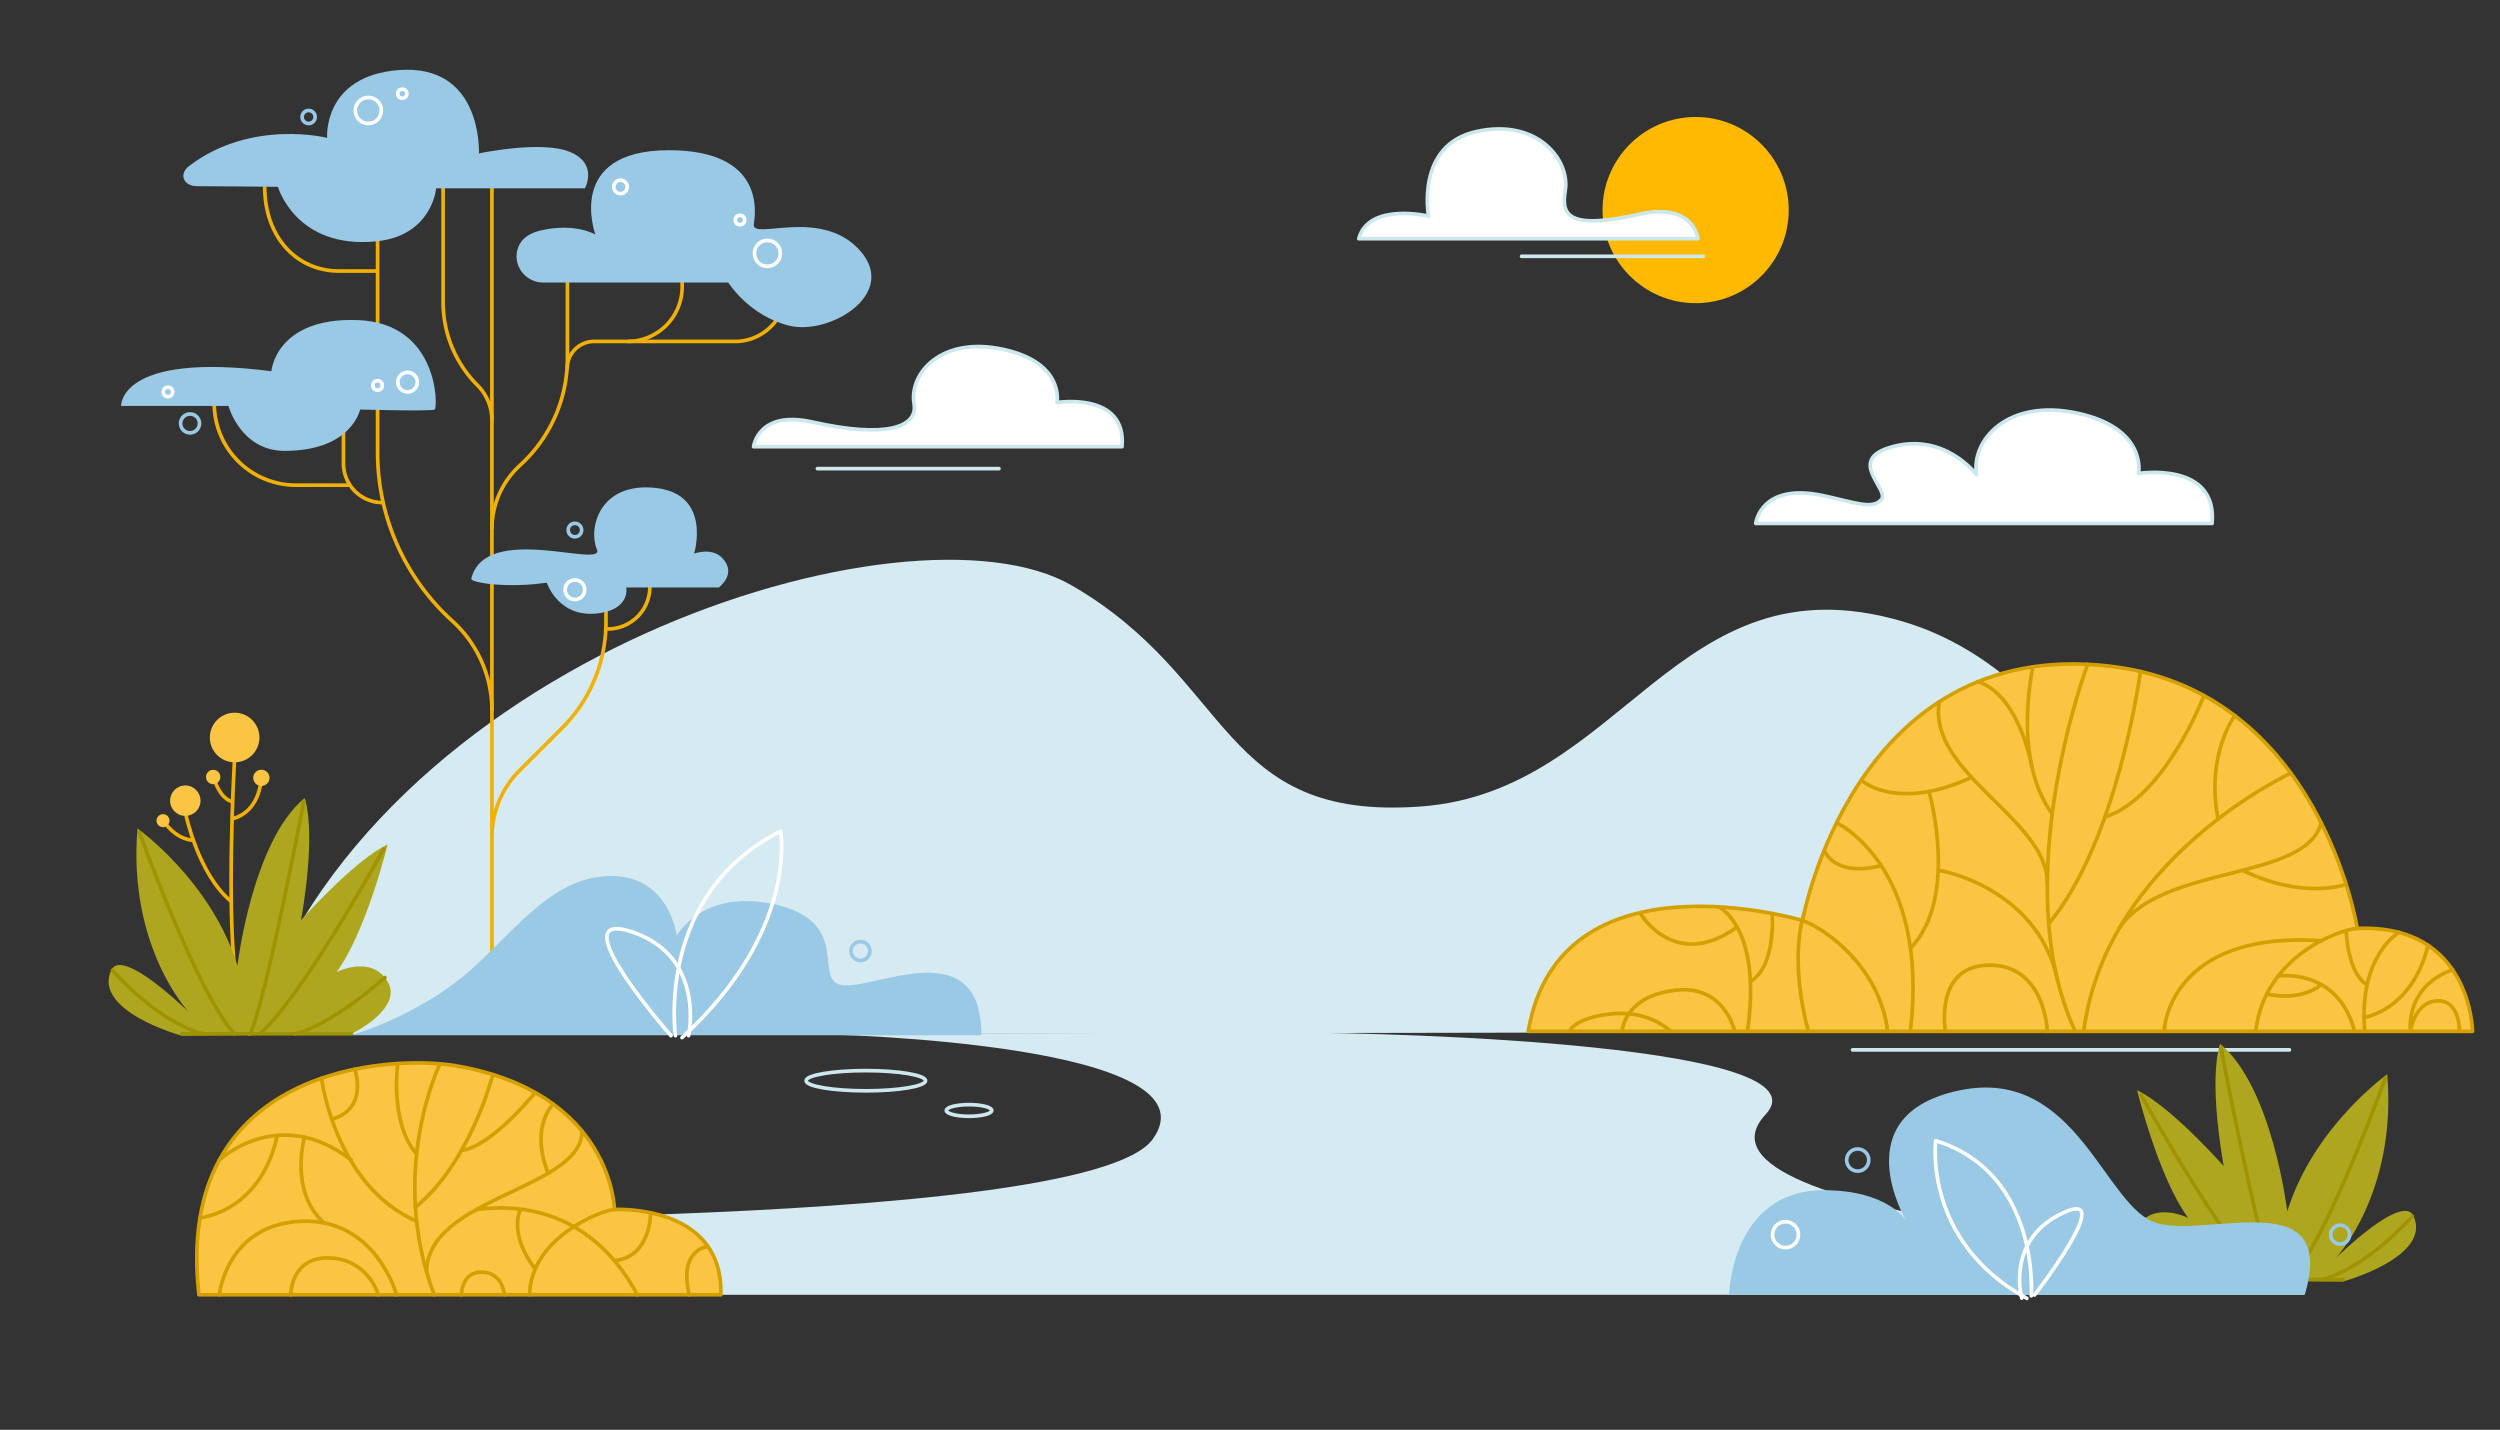 <svg id="Layer_1" data-name="Layer 1" xmlns="http://www.w3.org/2000/svg" viewBox="0 0 2044 1169"><rect x="0" y="0" width="2044" height="1169" fill="#333333" stroke="none"/><defs><style>.cls-1{fill:#d6eaf2;}.cls-10,.cls-12,.cls-2,.cls-4,.cls-5,.cls-6{fill:none;}.cls-2{stroke:#f1b104;stroke-miterlimit:10;}.cls-10,.cls-12,.cls-2,.cls-4,.cls-5,.cls-6,.cls-7{stroke-width:3px;}.cls-3{fill:#99c9e5;}.cls-4{stroke:#fff;}.cls-10,.cls-12,.cls-4,.cls-5,.cls-6,.cls-7{stroke-linecap:round;stroke-linejoin:round;}.cls-5{stroke:#99c9e5;}.cls-6,.cls-7{stroke:#cde8ec;}.cls-7{fill:#fff;}.cls-8{fill:#ffba00;}.cls-9{fill:#f9c543;}.cls-10{stroke:#d3a000;}.cls-11{fill:#aea61f;}.cls-12{stroke:#9f9300;}</style></defs><path id="HILL" class="cls-1" d="M204.1,846.22C301.74,538.49,743.4,401.75,876.36,478.7s120,193.06,285.64,180.66,208-204.64,392.35-151.65,249.8,335.51,249.8,335.51"/><g id="TREE"><line class="cls-2" x1="402.2" y1="153.03" x2="402.2" y2="839.51"/><path class="cls-2" d="M557.73,230.5v4a44.65,44.65,0,0,1-44.65,44.65H485.75a22,22,0,0,0-22,22"/><path class="cls-2" d="M513.08,279.18h87.8A41.64,41.64,0,0,0,634.59,262"/><path class="cls-2" d="M362.29,153v94.13A95.92,95.92,0,0,0,390.38,315h0a40.35,40.35,0,0,1,11.82,28.54"/><path class="cls-2" d="M463.93,230.5v62.33a118.37,118.37,0,0,1-37.87,86.79l-1.37,1.27a70.28,70.28,0,0,0-22.49,51.53"/><path class="cls-2" d="M308.72,196.52V369.93a185.91,185.91,0,0,0,61.06,137.75h0a98.69,98.69,0,0,1,32.42,73.14"/><path class="cls-2" d="M216.41,152.45c0,42.68,27.17,69.15,60.69,69.15h31.62"/><path class="cls-2" d="M280.82,334.38v44.56a32,32,0,0,0,32,32h.47"/><path class="cls-2" d="M286.19,396.69H242.05a66.89,66.89,0,0,1-66.89-66.89"/><path class="cls-2" d="M495.44,486.93v21.83a122.12,122.12,0,0,1-35.77,86.35L424.74,630a77,77,0,0,0-22.54,54.41"/><path class="cls-2" d="M531.31,479.86a34.37,34.37,0,0,1-34.37,34.37h-1.63"/><path class="cls-3" d="M512,480.31H587.7s15.65-11.46,2.37-24.53c-8.61-8.47-22.55-3.13-22.55-3.13s14.83-48.67-31.46-53.72S480.85,432.47,488,449.09s-91-22.78-102.69,24c-.89,3.56,31.16,8,61.73,3.26,0,0,9.79,30.57,44.26,24.78C515.49,497.11,512,480.31,512,480.31Z"/><path class="cls-3" d="M186.76,331.91H99s-1.78-44.42,122.87-28.4c0,0,3.52-44.06,70.29-41.83s65.93,71.51,63.26,73.14-61,0-61,0-6.8,33.82-61.71,33.82C196.83,368.64,186.76,331.91,186.76,331.91Z"/><path class="cls-3" d="M595.41,231H444.07c-13.63,0-24.13-12.49-21.27-25.82,1.56-7.29,6.88-14,19.92-16.92,28-6.23,44.07,3.49,44.07,3.49s-25.39-68.89,60.1-68.93c79.24,0,70.64,52.12,69.45,60.54C614.41,197,671,169.07,703,204.68s-24.82,69.75-57.77,61.59S595.41,231,595.41,231Z"/><path class="cls-3" d="M356.59,154H478.18s11.25-20-12.12-29.75-74.49,1.18-74.49,1.18S395,52.12,326.15,57.28c-62.48,4.68-58.69,55.44-58.69,55.44S205.6,97,154.67,135.66c-8.73,6.64-4.67,16.55,6.3,16.55,14.42,0,66.27.55,66.27.55s14.65,51,80.15,44.58C353.44,192.84,356.59,154,356.59,154Z"/><circle class="cls-4" cx="507.32" cy="152.81" r="5.5"/><circle class="cls-5" cx="252.33" cy="95.65" r="5.33"/><circle class="cls-5" cx="155.38" cy="346.19" r="7.73"/><circle class="cls-5" cx="470.05" cy="433.38" r="5.5"/><circle class="cls-4" cx="301.13" cy="90.32" r="10.66"/><circle class="cls-4" cx="627.41" cy="207.14" r="10.61"/><circle class="cls-4" cx="333.23" cy="312.46" r="8"/><circle class="cls-4" cx="470.05" cy="482.17" r="8"/><circle class="cls-4" cx="328.9" cy="76.6" r="3.73"/><circle class="cls-4" cx="604.97" cy="179.89" r="3.85"/><circle class="cls-4" cx="308.72" cy="315.12" r="3.85"/><circle class="cls-4" cx="137.35" cy="320.46" r="3.85"/></g><g id="WAY"><path id="WAY-2" data-name="WAY" class="cls-1" d="M658,845.38c34,0,339.67,9.15,284.48,86s-753.52,65-753.52,65v62.23H1884l-21-28.74S1362.38,998,1443.51,911.26c53.07-56.73-297.22-67-388.51-67S658,845.38,658,845.38Z"/><ellipse class="cls-6" cx="707.9" cy="883.59" rx="48.83" ry="8.26"/><ellipse class="cls-6" cx="792.29" cy="907.92" rx="18.58" ry="4.76"/><line class="cls-7" x1="1514.64" y1="858.37" x2="1871.83" y2="858.37"/></g><g id="CLOUDS_SUN" data-name="CLOUDS &amp; SUN"><circle class="cls-8" cx="1386.35" cy="171.76" r="76.1"/><path class="cls-7" d="M1490.08,405.13c-50.8-10.67-54.59,22.83-54.59,22.83h373.12c4.59-51.17-60.15-40.87-60.15-40.87s7.54-36.69-49.68-49.19-87.48,22-82.72,50.3c0,0-26.83-36.28-71.6-22.13-34.42,10.88.9,34.2-6.34,42.46C1530.67,417,1515.88,410.55,1490.08,405.13Z"/><path class="cls-7" d="M917.34,365.23H616.12s3.49-30.2,48.21-20.16c60.1,13.49,86.24,4.36,83-15-4.2-25,22.51-55.44,73-44.4s43.87,43.43,43.87,43.43S921.39,320,917.34,365.23Z"/><line class="cls-7" x1="668.31" y1="383.17" x2="816.74" y2="383.17"/><path class="cls-7" d="M1110.93,195.15h277.36s-3.46-30-47.86-20c-59.68,13.39-63.91,0-60.68-19.2,4.17-24.8-22.36-59.39-72.52-48.44S1168,176.7,1168,176.7,1119,165.17,1110.93,195.15Z"/><line class="cls-7" x1="1244.05" y1="209.57" x2="1392.48" y2="209.57"/></g><g id="PLANTS"><path class="cls-9" d="M2021.54,843.24s-1-88.3-94.25-84.13c0,0-30.29-194.72-202.71-214.5-209.72-24.06-250.76,208-250.76,208S1275,693.22,1249.49,843.24Z"/><path class="cls-10" d="M2021.54,843.24s-1-88.3-94.25-84.13c0,0-30.29-194.72-202.71-214.5-209.72-24.06-250.76,208-250.76,208S1275,693.22,1249.49,843.24Z"/><path class="cls-10" d="M1706.83,543.16s-66.89,178-10.1,300.08"/><path class="cls-10" d="M1750,549s-18.1,137.95-75,206.29"/><path class="cls-10" d="M1662.19,545.19s-17.49,75.07,15.69,120.22"/><path class="cls-10" d="M1801.92,568.7s-31.79,83.81-81,99.3"/><path class="cls-10" d="M1873,632.11s-151.31,70-169.36,211.13"/><path class="cls-10" d="M1827.26,585.15s-23.91,30.82-13.8,84.48"/><path class="cls-10" d="M1732.81,758.76c35-52.45,152.65-38,165-86.09"/><path class="cls-10" d="M1918.23,723.07s-35.27,12.86-84.6-11.5"/><path class="cls-10" d="M1927.29,759.11c-15.08.81-76.11,23.1-83,84.13"/><path class="cls-10" d="M1961.39,762.33s-33.26,18.82-28,80.91"/><path class="cls-10" d="M1985,772.77s-8.12,48.2-52.14,59.34"/><path class="cls-10" d="M1918.23,760.84s1,35.24,17.18,44.27"/><path class="cls-10" d="M1862.66,798s48.79-7.28,62.44,45.26"/><path class="cls-10" d="M1853.29,812.72s26.33,6.81,44.48-7.61"/><path class="cls-10" d="M2005.34,793s-36.34,9.37-34.75,50.23c0,0,3.72-24.41,22.29-24.94s18,24.94,18,24.94"/><path class="cls-10" d="M1673.87,721.7c0-52.07-98.15-89.59-88.32-147.93"/><path class="cls-10" d="M1521.7,637.91S1550,664.1,1612,635.58"/><path class="cls-10" d="M1616.91,557.44s30.75,4.74,44.48,69.95"/><path class="cls-10" d="M1501.61,672.67s76.23,35.23,60.31,170.57"/><path class="cls-10" d="M1577.31,647.73s24.59,86.16-15.3,127.57"/><path class="cls-10" d="M1491.47,695.22s7.89,22.4,46.6,12.5"/><path class="cls-10" d="M1590.58,843.24s-9.55-54.13,36.09-54.13,47.2,54.13,47.2,54.13"/><path class="cls-10" d="M1584.81,711.57c15.33,2.17,82.88,21.53,97.4,89.61"/><path class="cls-10" d="M1473.82,752.66c17.65,6.1,63.16,37.51,69.53,90.58"/><path class="cls-10" d="M1478.6,843.24s-16.58-54.64-3.25-97.79"/><path class="cls-10" d="M1405.34,741.5s35.57,16.82,23.37,101.74"/><path class="cls-10" d="M1448.93,746.9s3.45,42.86-17.67,55.54"/><path class="cls-10" d="M1769.44,843.24c.53-14.86,15.17-81.82,128.33-74.08"/><path class="cls-10" d="M1341.13,746.9s28.21,47.84,79.12,11.06"/><path class="cls-10" d="M1366.08,843.24s-17.52-17.51-48.3-14.33-34.5,14.33-34.5,14.33"/><path class="cls-10" d="M1418.3,843.24s-8.17-38.92-49.57-33.52-42.46,33.52-42.46,33.52"/><path class="cls-9" d="M162.65,1058.58H589.37c2.12-74.66-87-69.71-87-69.71s-1.44-95.41-129.5-117.47C319.41,862.2,141.42,871.27,162.65,1058.58Z"/><path class="cls-10" d="M162.65,1058.58H589.37c2.12-74.66-87-69.71-87-69.71s-1.44-95.41-129.5-117.47C319.41,862.2,141.42,871.27,162.65,1058.58Z"/><path class="cls-10" d="M359.76,869.78s-43,87.42-4.8,188.8"/><path class="cls-10" d="M325.23,869.53s-6.92,48.51,15.38,73.93"/><path class="cls-10" d="M402.92,878.55S384.81,950.41,339.63,987"/><path class="cls-10" d="M437.55,893.24s-35.38,44.17-60.31,47.43"/><path class="cls-10" d="M262.86,881.58s10.87,87.62,77.75,116.92"/><path class="cls-10" d="M179.33,948.45s48.6-45.9,107.87,0"/><path class="cls-10" d="M348.81,1040.09c0-61.36,126.54-67.42,127.11-115.22"/><path class="cls-10" d="M452.34,902.72S433,920.5,448.13,959.29"/><path class="cls-10" d="M502.33,988.87c-11,.71-68.29,23-69.35,69.71"/><path class="cls-10" d="M521.08,1058.58c-4.78-8-39.53-81.56-131.49-69.71"/><path class="cls-10" d="M531.94,991.55s.46,36.26-29.61,39.17"/><path class="cls-10" d="M425.55,988.87s-10.49,18.81,12,48.77"/><path class="cls-10" d="M377.24,1058.58s0-18.93,17-18.49,18.14,18.49,18.14,18.49"/><path class="cls-10" d="M324.22,1058.58s-17-62.85-78.06-60.08-66.83,60.08-66.83,60.08"/><path class="cls-10" d="M309.31,1058.58s-8-28.86-39.8-30.09-31.85,30.09-31.85,30.09"/><path class="cls-10" d="M249,929.78s-12.92,43.61,15.74,70"/><path class="cls-10" d="M226.55,928.32s-8.28,57.41-63.07,67.56"/><path class="cls-10" d="M290.05,874.18s11.69,32.32-18.82,40.88"/><path class="cls-10" d="M578.88,1019.15s-24.36,1.74-15.34,39.43"/><path class="cls-3" d="M287.2,846.44s57.32-16.27,100.49-55.9c36.89-33.87,66.52-75,113.22-74.31s52.37,48.83,52.37,48.83,21.93-40.33,83.5-24.77,25.48,63.86,53.78,65.38,111.81-42.73,111.81,40.77Z"/><path class="cls-4" d="M557.61,848.36c95.62-87.52,80.61-168.73,80.61-168.73-103,52.07-85.94,167.16-85.94,167.16"/><path class="cls-4" d="M563,846.79s14.23-64.72-46.27-84.89,31.89,84.89,31.89,84.89"/><circle class="cls-5" cx="703.5" cy="777.57" r="7.73"/><path class="cls-2" d="M191.67,622.21s-7.49,131.84,2.47,188.59"/><path class="cls-2" d="M213.31,638.92s-1.47,24.74-23,30.4"/><path class="cls-2" d="M152,666.21S162.21,715,189,737"/><path class="cls-2" d="M134.35,672.22s9.31,14.07,23.76,14.82"/><path class="cls-2" d="M175.37,637.61s4.47,15.66,14.86,17.85"/><circle class="cls-9" cx="191.84" cy="602.99" r="20.28"/><circle class="cls-9" cx="213.7" cy="635.97" r="6.66"/><circle class="cls-9" cx="174.3" cy="635.27" r="5.88"/><circle class="cls-9" cx="133.28" cy="670.99" r="5.33"/><circle class="cls-9" cx="151.51" cy="654.65" r="12.44"/><path class="cls-11" d="M148.5,846.79s-72.62-19.95-57.67-53.43c8.84-19.81,63.68,34.32,63.68,34.32s-50.24-53-42.1-150.35c0,0,60.26,42.79,81.73,112.14,0,0,12-101.55,54.85-136.93,0,0,10.26,23.35-2.83,99.78,0,0,43.16-48.83,70.76-61.92,0,0-17.34,71.12-41.75,104.38,0,0,28.66-14.51,41.75,7.78s-29.72,42.82-29.72,42.82Z"/><path class="cls-12" d="M114,680.53s47.23,131.59,77.66,164.85"/><path class="cls-12" d="M248.45,655.21S215.83,825.66,204.1,845.69"/><path class="cls-12" d="M313.72,694.13s-66.86,121.45-101.18,151"/><path class="cls-12" d="M314.67,799.27s-43,38.73-73.82,46.05"/><path class="cls-12" d="M91.89,793.36s36.79,42.28,74,51.83"/><line class="cls-12" x1="148.5" y1="845.19" x2="287.2" y2="845.19"/><path class="cls-11" d="M1915.71,1047.79s72.62-20,57.67-53.43c-8.84-19.81-63.69,34.32-63.69,34.32s50.25-53,42.11-150.35c0,0-60.27,42.79-81.73,112.14,0,0-12-101.55-54.85-136.93,0,0-10.26,23.35,2.83,99.78,0,0-43.16-48.83-70.76-61.92,0,0,17.34,71.12,41.75,104.38,0,0-28.66-14.51-41.75,7.78s29.72,42.82,29.72,42.82Z"/><path class="cls-12" d="M1950.2,881.53s-47.23,131.59-77.66,164.85"/><path class="cls-12" d="M1815.76,856.21s32.61,170.45,44.34,190.48"/><path class="cls-12" d="M1750.49,895.13s66.86,121.45,101.18,151"/><path class="cls-12" d="M1749.54,1000.27s43,38.73,73.82,46"/><path class="cls-12" d="M1972.32,994.36s-36.8,42.28-74,51.83"/><line class="cls-12" x1="1915.71" y1="1046.19" x2="1777.01" y2="1046.19"/><path class="cls-3" d="M1413.67,1058.58s2-85.12,76.93-85.45c53.08-.24,67.91,24.93,67.91,24.93s-52-87,44.08-106.67,118.29,97.21,161.42,108.8c43.44,11.68,147.09-32.55,120.4,58.39Z"/><path class="cls-4" d="M1657.19,1061.57c-85.27-46.66-74.57-128.91-74.57-128.91,85.59,26.46,78.18,126.81,78.18,126.81"/><path class="cls-4" d="M1653,1061.38s-13.71-48.12,34.53-70.09c43.52-19.82-24.06,67.52-24.06,67.52"/><circle class="cls-5" cx="1518.86" cy="948.45" r="9.06"/><circle class="cls-5" cx="1913.29" cy="1009.45" r="7.73"/><circle class="cls-4" cx="1459.82" cy="1009.45" r="10.61"/></g></svg>